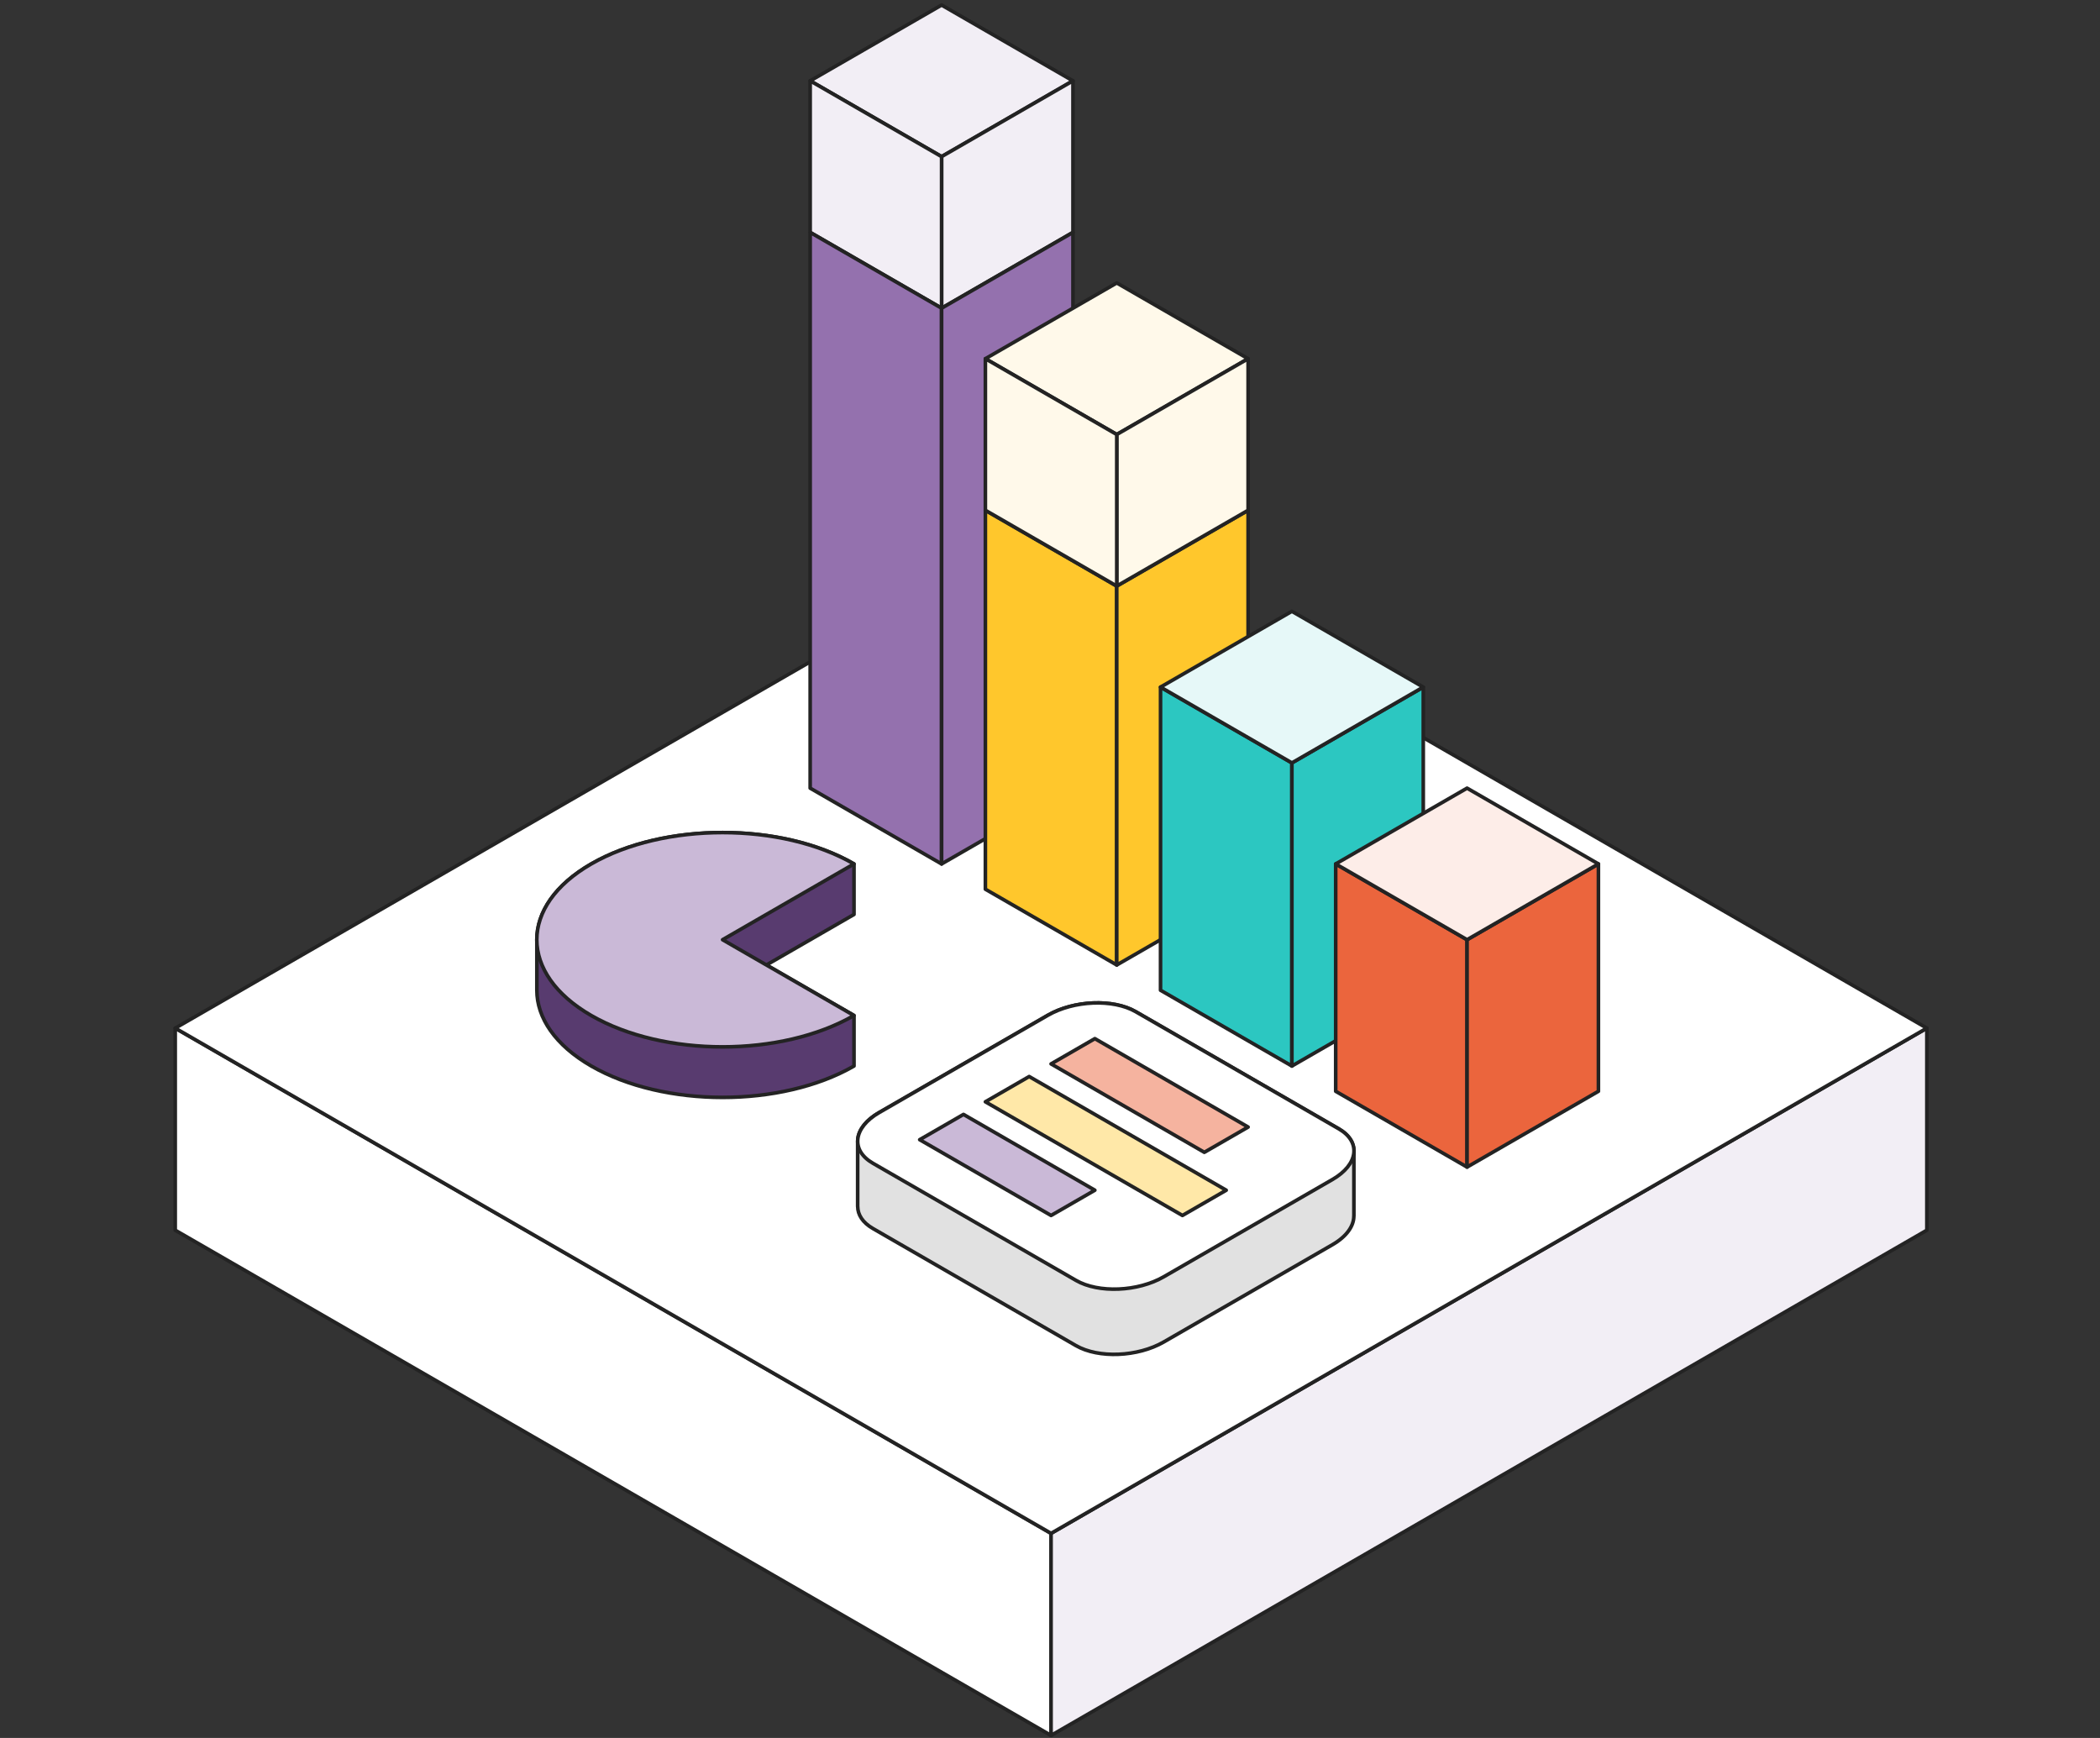 <svg xmlns="http://www.w3.org/2000/svg" width="580" height="480" viewBox="0 0 580 480" fill="none"><rect x="0" y="0" width="580" height="480" fill="#333333" stroke="none"/><path d="M48.397 283.953V339.767L290.293 479.302V423.488L48.397 283.953Z" fill="white" stroke="#232323" stroke-linejoin="round"></path><path d="M532.177 283.953V339.767L290.295 479.302V423.488L532.177 283.953Z" fill="#F2EEF5" stroke="#232323" stroke-linejoin="round"></path><path d="M290.293 423.489L48.397 283.954L290.293 144.419L532.176 283.954L290.293 423.489Z" fill="white" stroke="#232323" stroke-linejoin="round"></path><path d="M260.058 43.256L223.762 22.326L260.058 1.396L296.34 22.326L260.058 43.256Z" fill="#F2EEF5" stroke="#232323" stroke-linecap="round" stroke-linejoin="round"></path><path d="M296.342 64.186L260.059 85.116V43.255L296.342 22.325V64.186Z" fill="#F2EEF5" stroke="#232323" stroke-linecap="round" stroke-linejoin="round"></path><path d="M260.058 85.116L223.762 64.186V22.325L260.058 43.255V85.116Z" fill="#F2EEF5" stroke="#232323" stroke-linecap="round" stroke-linejoin="round"></path><path d="M260.058 85.117V238.605L223.762 217.675V64.186L260.058 85.117Z" fill="#9471AE" stroke="#232323" stroke-linecap="round" stroke-linejoin="round"></path><path d="M260.059 85.117V238.605L296.342 217.675V64.186L260.059 85.117Z" fill="#9471AE" stroke="#232323" stroke-linecap="round" stroke-linejoin="round"></path><path d="M308.436 161.861V266.512L272.153 245.582V140.931L308.436 161.861Z" fill="#FFC72C" stroke="#232323" stroke-linecap="round" stroke-linejoin="round"></path><path d="M308.436 161.861V266.512L344.718 245.582V140.931L308.436 161.861Z" fill="#FFC72C" stroke="#232323" stroke-linecap="round" stroke-linejoin="round"></path><path d="M356.81 210.698V294.419L320.527 273.489V189.768L356.81 210.698Z" fill="#2CC7C1" stroke="#232323" stroke-linecap="round" stroke-linejoin="round"></path><path d="M356.811 210.698V294.419L393.093 273.489V189.768L356.811 210.698Z" fill="#2CC7C1" stroke="#232323" stroke-linecap="round" stroke-linejoin="round"></path><path d="M405.188 259.535V322.325L368.905 301.395V238.604L405.188 259.535Z" fill="#EB653D" stroke="#232323" stroke-linecap="round" stroke-linejoin="round"></path><path d="M405.188 259.535V322.325L441.47 301.395V238.604L405.188 259.535Z" fill="#EB653D" stroke="#232323" stroke-linecap="round" stroke-linejoin="round"></path><path d="M308.436 120L272.153 99.07L308.436 78.14L344.718 99.07L308.436 120Z" fill="#FFF9EA" stroke="#232323" stroke-linecap="round" stroke-linejoin="round"></path><path d="M344.718 140.93L308.436 161.86V120L344.718 99.069V140.93Z" fill="#FFF9EA" stroke="#232323" stroke-linecap="round" stroke-linejoin="round"></path><path d="M308.436 161.86L272.153 140.93V99.069L308.436 120V161.86Z" fill="#FFF9EA" stroke="#232323" stroke-linecap="round" stroke-linejoin="round"></path><path d="M356.81 210.697L320.527 189.767L356.81 168.837L393.092 189.767L356.81 210.697Z" fill="#E6F8F8" stroke="#232323" stroke-linecap="round" stroke-linejoin="round"></path><path d="M405.188 259.535L368.905 238.605L405.188 217.675L441.47 238.605L405.188 259.535Z" fill="#FDEDE8" stroke="#232323" stroke-linecap="round" stroke-linejoin="round"></path><path d="M235.87 280.465L211.68 266.512L235.87 252.558V238.605C215.829 227.051 183.345 227.051 163.304 238.605C153.291 244.381 148.277 251.958 148.277 259.535V273.488C148.277 281.065 153.291 288.642 163.304 294.419C183.345 305.972 215.829 305.972 235.87 294.419V280.465Z" fill="#583B6F" stroke="#232323" stroke-linecap="round" stroke-linejoin="round"></path><path d="M235.856 238.605C215.815 227.051 183.332 227.051 163.291 238.605C143.251 250.158 143.251 268.912 163.291 280.465C183.332 292.019 215.815 292.019 235.856 280.465L199.573 259.535L235.856 238.605Z" fill="#CAB9D7" stroke="#232323" stroke-linecap="round" stroke-linejoin="round"></path><path d="M373.934 317.832H373.92C373.92 315.558 372.552 313.381 369.745 311.763L313.645 279.404C307.43 275.818 296.565 276.265 289.387 280.409L242.812 307.27C238.888 309.53 236.891 312.432 236.891 315.181H236.877V333.209H236.891C236.891 335.484 238.259 337.66 241.066 339.279L297.166 371.637C303.38 375.223 314.246 374.777 321.424 370.632L367.999 343.772C371.923 341.511 373.92 338.609 373.92 335.86H373.934V317.832Z" fill="#E1E1E1" stroke="#232323" stroke-linecap="round" stroke-linejoin="round"></path><path d="M297.178 353.623L241.079 321.265C234.864 317.679 235.646 311.414 242.825 307.27L289.4 280.409C296.578 276.265 307.429 275.818 313.658 279.404L369.757 311.763C375.972 315.349 375.19 321.614 368.011 325.758L321.436 352.618C314.258 356.763 303.407 357.209 297.178 353.623Z" fill="white" stroke="#232323" stroke-linejoin="round"></path><path d="M332.624 318.251L290.295 293.832L302.389 286.855L344.718 311.274L332.624 318.251Z" fill="#F5B39F" stroke="#232323" stroke-linecap="round" stroke-linejoin="round"></path><path d="M326.577 335.693L272.153 304.298L284.248 297.321L338.671 328.717L326.577 335.693Z" fill="#FFE8A8" stroke="#232323" stroke-linecap="round" stroke-linejoin="round"></path><path d="M290.295 335.693L254.011 314.763L266.106 307.786L302.387 328.716L290.295 335.693Z" fill="#CAB9D7" stroke="#232323" stroke-linecap="round" stroke-linejoin="round"></path></svg>